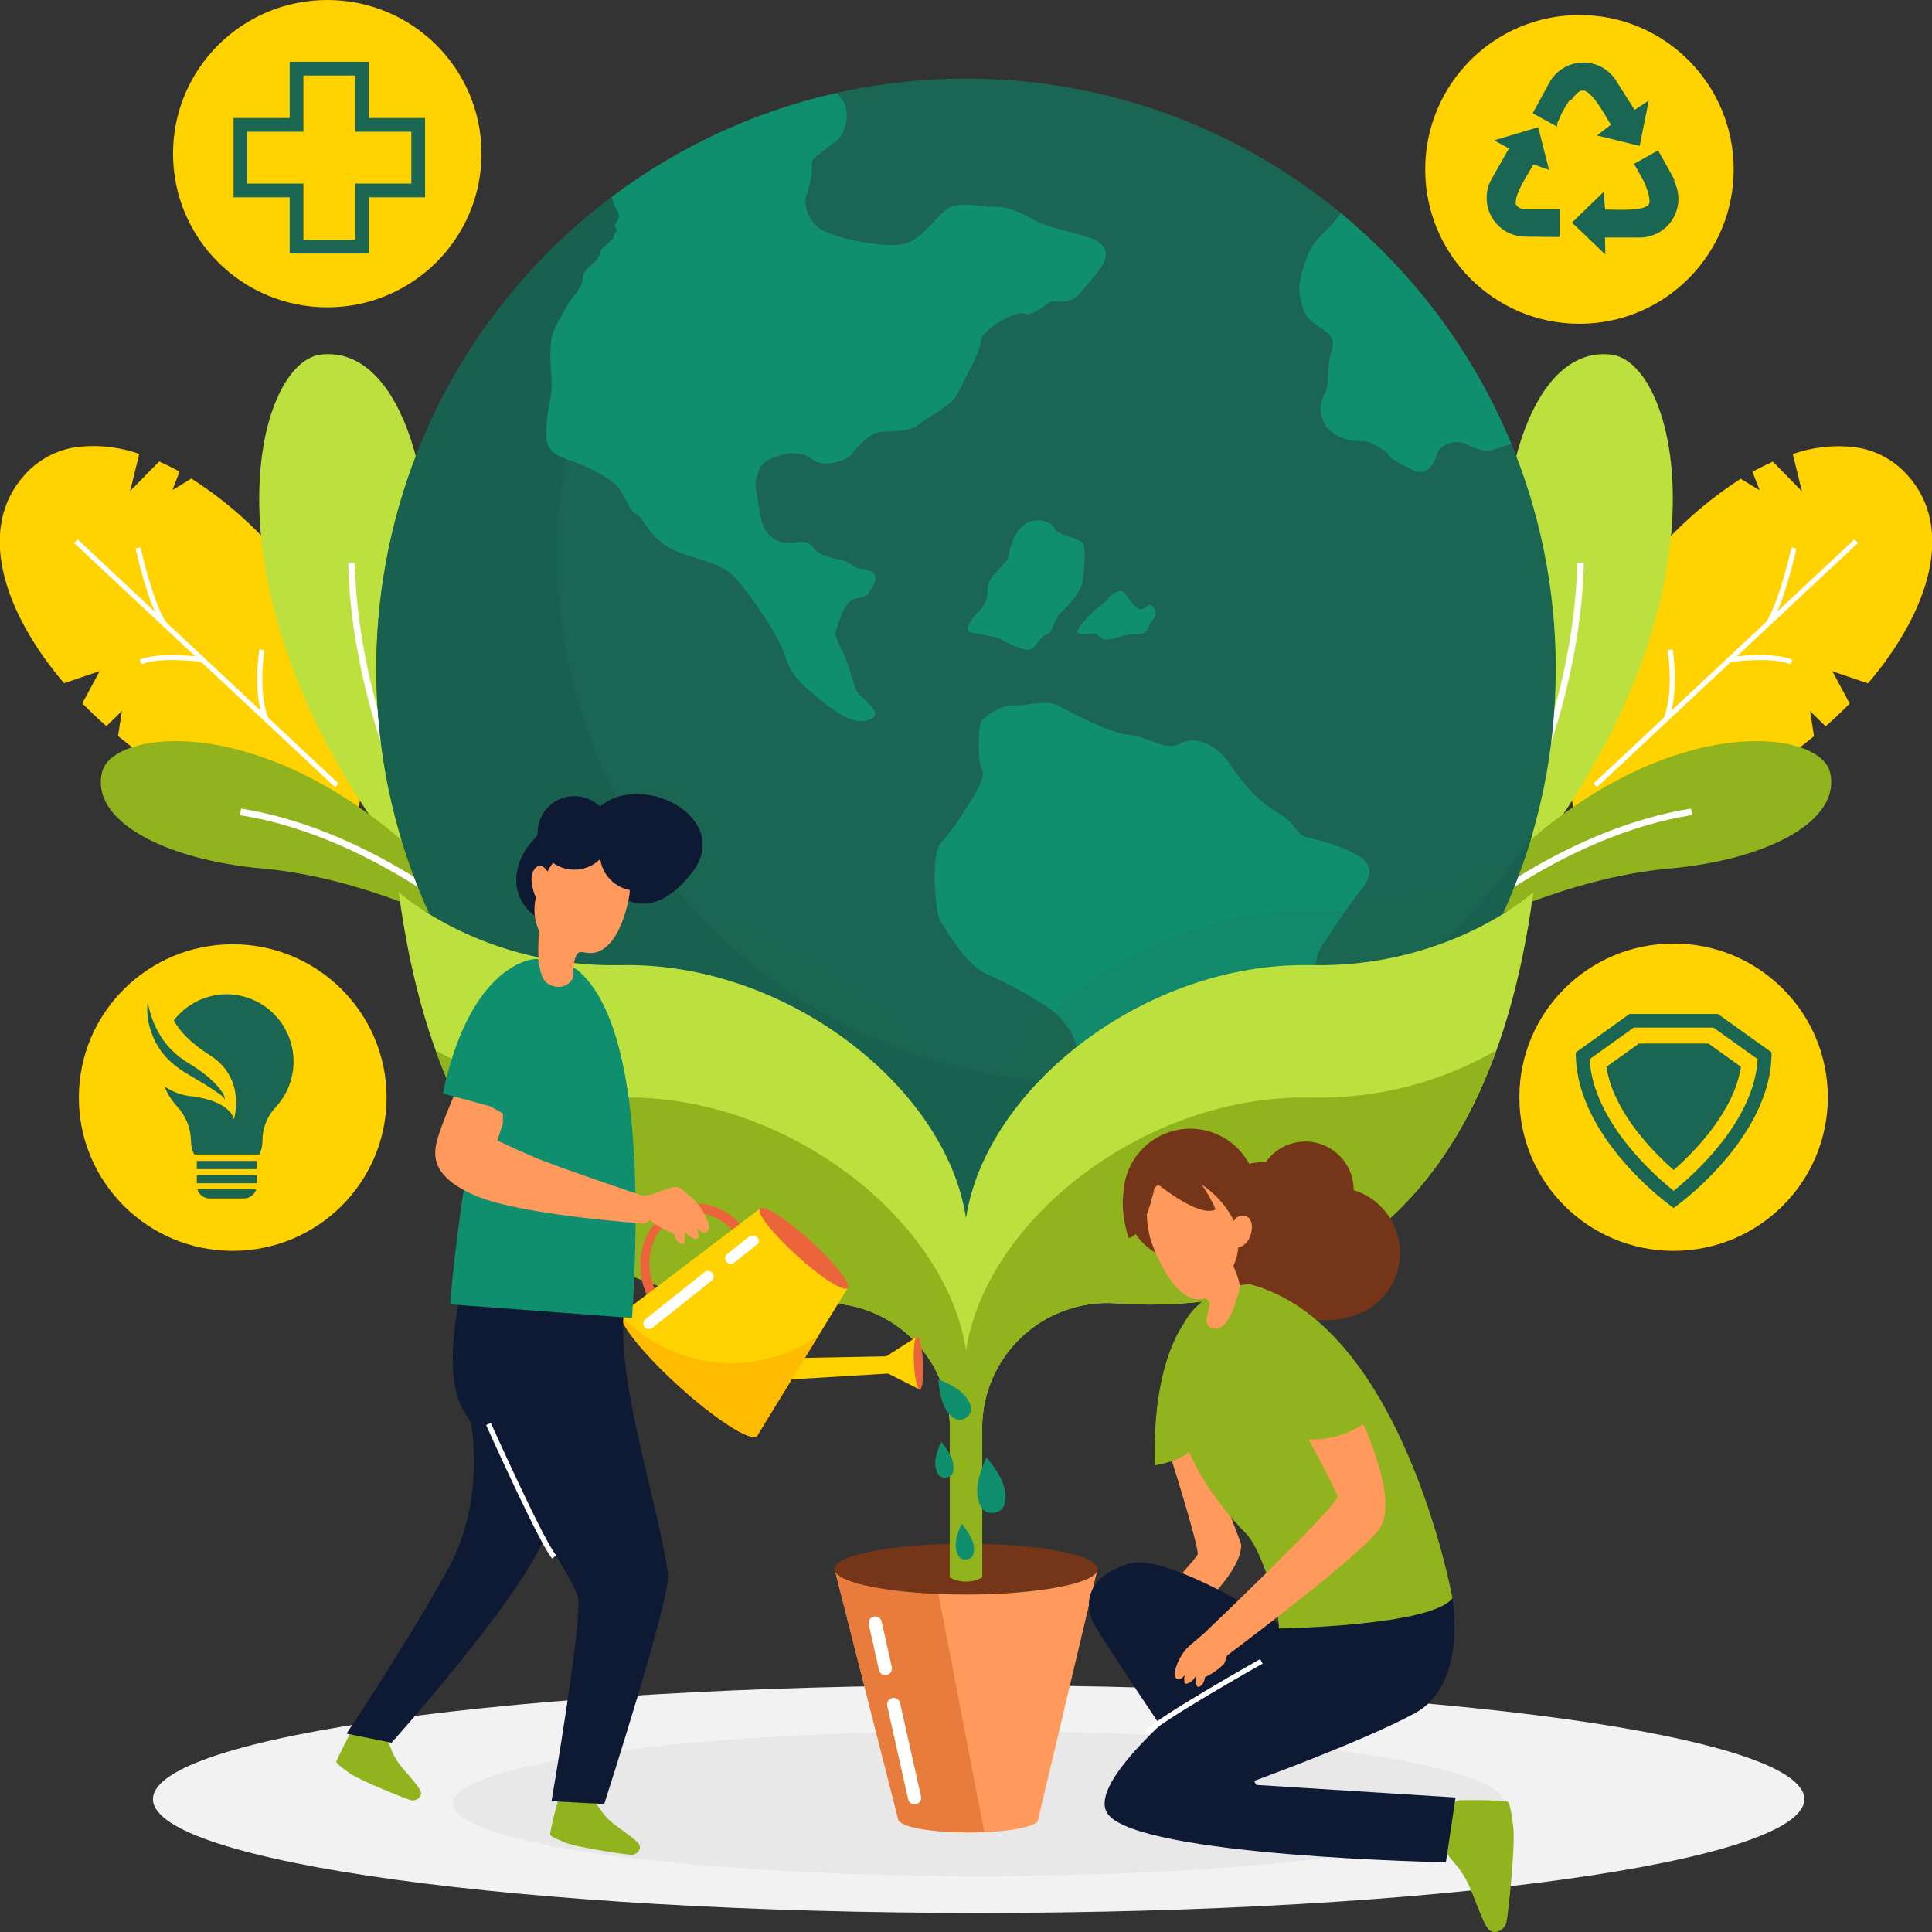 <svg width="360" height="360" viewBox="0 0 360 360" fill="none" xmlns="http://www.w3.org/2000/svg">
<rect x="0" y="0" width="360" height="360" fill="#333333" stroke="none"/>
<g clip-path="url(#clip0_387_324)">
<path d="M182.355 356.449C267.327 356.449 336.209 346.954 336.209 335.242C336.209 323.529 267.327 314.035 182.355 314.035C97.384 314.035 28.501 323.529 28.501 335.242C28.501 346.954 97.384 356.449 182.355 356.449Z" fill="#F2F2F2"/>
<path d="M182.355 349.583C236.459 349.583 280.319 343.535 280.319 336.074C280.319 328.613 236.459 322.565 182.355 322.565C128.252 322.565 84.392 328.613 84.392 336.074C84.392 343.535 128.252 349.583 182.355 349.583Z" fill="#E8E8E8"/>
<path d="M56.561 120.462L60.805 116.392C59.242 113.482 57.481 110.683 55.534 108.014C50.172 100.519 43.425 94.122 35.656 89.169L32.125 91.328L33.458 87.887C32.202 87.181 30.912 86.553 29.655 85.992L24.249 91.506L25.947 84.582C22.139 83.233 18.067 82.808 14.064 83.341C10.402 83.901 7.051 85.725 4.592 88.498C2.437 90.845 0.968 93.741 0.348 96.867C0.042 98.411 -0.089 99.984 -0.042 101.557C0.017 103.228 0.233 104.889 0.603 106.519C2.105 113.265 6.153 120.513 11.934 127.301L18.571 125.05L15.345 131.057C16.763 132.51 18.257 133.937 19.827 135.305L22.721 132.484L21.991 137.149C22.611 137.658 23.247 138.168 23.892 138.669C35.495 147.625 46.13 150.845 53.896 151.805C61.662 152.765 66.534 151.456 66.534 151.456C66.534 151.456 70.965 138.177 62.434 119.765L56.561 120.462Z" fill="#FFD200"/>
<path d="M14.44 100.47L13.791 101.165L62.439 146.688L63.088 145.993L14.44 100.47Z" fill="white"/>
<path d="M30.097 116.4C27.551 112.475 25.352 102.628 25.259 102.211L26.193 101.999C26.193 102.101 28.459 112.101 30.903 115.882L30.097 116.4Z" fill="white"/>
<path d="M26.379 123.775L26.014 122.926C29.825 121.371 37.167 122.382 37.481 122.424L37.413 123.333C37.294 123.325 29.97 122.314 26.379 123.775Z" fill="white"/>
<path d="M49.185 134.243C47.013 129.196 48.277 121.328 48.337 120.997L49.27 121.158C49.27 121.235 47.997 129.077 50.06 133.903L49.185 134.243Z" fill="white"/>
<path d="M89.001 169.8C89.001 169.8 78.671 141.074 79.961 113.214C81.251 85.355 73.061 64.445 59.736 66.085C46.41 67.725 34.774 118.117 85.563 172.833L89.001 169.8Z" fill="#BCE13E"/>
<path d="M84.545 168.755L85.58 168.101C85.393 167.803 66.831 137.862 66.11 104.828H64.887C65.609 138.236 84.349 168.458 84.545 168.755Z" fill="white"/>
<path d="M86.641 173.224C86.641 173.224 68.121 163.555 49.126 161.864C30.131 160.174 16.712 152.688 19.046 143.784C21.38 134.88 56.603 131.626 89.001 171.159L86.641 173.224Z" fill="#91B31E"/>
<path d="M85.716 170.888L86.497 169.945C86.31 169.792 67.519 154.243 44.908 150.666L44.721 151.898C66.984 155.399 85.529 170.735 85.716 170.888Z" fill="white"/>
<path d="M303.447 120.462L299.204 116.392C305.175 105.36 313.823 96.01 324.352 89.203L327.883 91.362L326.55 87.921C327.807 87.215 329.097 86.587 330.353 86.026L335.759 91.54L334.062 84.615C337.869 83.267 341.941 82.842 345.945 83.375C349.606 83.935 352.957 85.759 355.417 88.532C357.572 90.879 359.04 93.775 359.66 96.901C359.967 98.445 360.098 100.018 360.051 101.591C359.991 103.262 359.775 104.923 359.406 106.553C357.903 113.299 353.855 120.547 348.075 127.335L341.438 125.084L344.663 131.091C343.245 132.543 341.752 133.971 340.181 135.339L337.287 132.518L338.017 137.182C337.398 137.692 336.761 138.202 336.116 138.703C324.513 147.659 313.879 150.879 306.112 151.839C298.346 152.799 293.474 151.49 293.474 151.49C293.474 151.49 289.044 138.211 297.574 119.799L303.447 120.462Z" fill="#FFD200"/>
<path d="M345.567 100.474L296.919 145.997L297.568 146.692L346.216 101.169L345.567 100.474Z" fill="white"/>
<path d="M329.912 116.4C332.458 112.475 334.656 102.628 334.749 102.211L333.816 101.999C333.816 102.101 331.55 112.101 329.105 115.882L329.912 116.4Z" fill="white"/>
<path d="M333.629 123.775L333.994 122.926C330.183 121.371 322.841 122.382 322.527 122.424L322.663 123.367C322.714 123.325 330.039 122.314 333.629 123.775Z" fill="white"/>
<path d="M310.823 134.243C312.996 129.196 311.731 121.328 311.672 120.997L310.738 121.158C310.738 121.235 312.011 129.077 309.949 133.903L310.823 134.243Z" fill="white"/>
<path d="M271.008 169.8C271.008 169.8 281.337 141.074 280.047 113.214C278.757 85.355 286.948 64.445 300.273 66.085C313.598 67.725 325.235 118.117 274.445 172.833L271.008 169.8Z" fill="#BCE13E"/>
<path d="M275.464 168.755L274.428 168.101C274.615 167.803 293.177 137.862 293.899 104.828H295.121C294.4 138.236 275.659 168.458 275.464 168.755Z" fill="white"/>
<path d="M273.367 173.224C273.367 173.224 291.887 163.555 310.882 161.864C329.878 160.174 343.296 152.688 340.962 143.784C338.628 134.88 303.405 131.626 271.008 171.159L273.367 173.224Z" fill="#91B31E"/>
<path d="M274.293 170.888L273.512 169.945C273.699 169.792 292.49 154.243 315.101 150.666L315.296 151.873C293.025 155.399 274.479 170.735 274.293 170.888Z" fill="white"/>
<path d="M193.449 338.997L204.525 292.267H155.484L167.451 339.345H167.604C168.351 340.543 173.825 341.469 180.48 341.469C187.134 341.469 192.617 340.543 193.364 339.345C193.419 339.269 193.449 339.177 193.449 339.082C193.449 339.082 193.449 339.005 193.449 338.997Z" fill="#FF9A5C"/>
<path d="M155.484 292.233L167.451 339.311H167.604C168.351 340.509 173.825 341.435 180.48 341.435C181.481 341.435 182.449 341.435 183.391 341.376L173.936 292.233H155.484Z" fill="#E87C3C"/>
<path d="M180.004 297.118C193.547 297.118 204.525 294.996 204.525 292.377C204.525 289.759 193.547 287.636 180.004 287.636C166.462 287.636 155.484 289.759 155.484 292.377C155.484 294.996 166.462 297.118 180.004 297.118Z" fill="#753519"/>
<path d="M180.004 234.644C240.694 234.644 289.893 185.395 289.893 124.642C289.893 63.889 240.694 14.639 180.004 14.639C119.315 14.639 70.116 63.889 70.116 124.642C70.116 185.395 119.315 234.644 180.004 234.644Z" fill="#1A6652"/>
<path d="M202.114 201.661C180.44 201.663 159.373 194.488 142.197 181.255C125.02 168.023 112.697 149.475 107.148 128.501C101.599 107.527 103.135 85.305 111.517 65.296C119.898 45.287 134.655 28.615 153.489 17.876C134.774 22.538 117.614 32.047 103.733 45.45C89.852 58.852 79.738 75.675 74.408 94.228C69.078 112.782 68.719 132.413 73.368 151.15C78.016 169.886 87.509 187.068 100.891 200.969C114.273 214.871 131.075 225.002 149.607 230.346C168.139 235.689 187.75 236.057 206.469 231.411C225.188 226.766 242.356 217.271 256.248 203.881C270.141 190.49 280.269 173.676 285.615 155.127C276.811 169.363 264.519 181.111 249.905 189.256C235.291 197.4 218.84 201.671 202.114 201.661Z" fill="#19614F"/>
<path d="M202.836 44.224C198.456 42.864 195.29 42.439 192.727 40.995C190.164 39.551 187.635 38.446 185.64 38.556C183.645 38.667 179.605 37.571 177.195 38.556C174.784 39.542 172.221 44.504 168.521 45.43C164.82 46.356 155.535 44.377 152.937 42.711C150.34 41.046 149.61 37.732 150.349 36.067C151.038 34.261 151.344 32.331 151.248 30.4C151.096 29.321 155.017 27.188 156.341 25.761C157.665 24.334 158.981 19.686 155.772 17.367C140.642 20.774 126.407 27.363 114.013 36.696C114.171 37.605 114.512 38.472 115.015 39.245C115.923 40.749 114.472 41.658 114.514 42.108C114.557 42.558 115.363 42.516 114.667 43.365C113.971 44.215 114.667 44.071 114.013 44.674C113.478 45.211 112.911 45.716 112.316 46.186C111.866 46.492 112.019 47.393 111.111 48.455C110.203 49.517 108.564 50.417 108.564 52.074C108.564 53.731 106.018 56 105.696 56.909C105.373 57.818 102.835 61.284 102.683 63.553C102.528 65.564 102.528 67.583 102.683 69.594C102.886 71.1 102.846 72.629 102.564 74.122C102.119 76.157 101.855 78.227 101.774 80.308C101.622 83.332 102.835 84.692 105.696 85.593C108.556 86.493 113.988 89.067 115.346 91.03C116.704 92.993 117.459 95.406 118.52 95.712C119.581 96.017 120.481 99.187 123.944 101.6C127.407 104.013 133.9 104.319 136.769 107.42C139.637 110.521 144.917 118.049 146.275 122.203C147.633 126.358 149.89 127.896 152.301 129.918C154.711 131.94 157.733 134.217 159.999 134.362C162.265 134.506 163.182 133.563 163.097 132.756C163.012 131.949 160.152 129.536 159.702 128.933C159.252 128.329 158.344 124.251 156.986 121.379C155.628 118.507 155.484 118.397 155.934 117.021C156.383 115.644 157.292 112.628 158.65 111.872C160.008 111.116 161.06 111.668 161.968 110.334C162.876 109 163.19 108.252 163.106 107.42C163.021 106.587 161.663 106.069 160.305 105.95C158.947 105.831 158.497 104.624 156.689 104.319C154.881 104.013 152.309 103.265 151.707 102.203C151.398 101.746 150.963 101.389 150.456 101.174C149.948 100.96 149.389 100.898 148.846 100.996C147.938 101.149 145.222 101.6 143.414 99.79C141.607 97.98 141.454 94.505 141.148 92.695C140.843 90.886 140.546 90.274 141.004 88.915C141.462 87.555 141.454 86.493 143.55 85.516C145.647 84.539 149.127 83.774 151.24 85.516C153.353 87.258 157.572 85.898 158.48 84.845C159.388 83.791 161.951 80.597 164.065 80.461C166.178 80.325 169.641 80.461 170.999 79.254C172.357 78.048 177.483 75.499 178.392 73.451C179.3 71.403 182.763 65.465 182.763 63.527C182.763 61.59 189.103 57.809 190.911 58.43C192.719 59.05 195.155 56.161 196.003 56.161C196.852 56.161 199.627 56.611 201.096 54.802C202.564 52.992 203.812 51.777 205.017 50.044C206.222 48.31 207.207 45.583 202.836 44.224Z" fill="#108F6E"/>
<path d="M193.432 186.563C190.407 184.687 187.263 183.013 184.019 181.551C179.699 179.732 176.516 173.284 175.378 171.958C174.241 170.633 173.333 159.01 175.378 156.962C177.424 154.914 179.486 151.499 181.184 148.772C182.881 146.044 183.569 144.218 182.881 143.079C182.194 141.94 182.202 135.432 182.881 134.379C183.561 133.325 186.981 131.235 188.568 131.464C190.155 131.694 195.163 130.292 197.209 131.464C199.254 132.637 206.995 136.715 210.398 136.945C213.802 137.174 217.188 140.131 219.955 138.542C222.722 136.953 226.686 138.771 229.011 142.187C231.337 145.602 234.053 149.069 237.923 151.32C241.794 153.572 241.454 155.62 243.669 156.07C245.885 156.52 250.824 157.88 253.507 159.715C256.189 161.55 255.314 163.81 253.099 166.512C250.884 169.214 248.134 173.564 246.309 176.3C244.484 179.036 245.155 183.097 246.309 184.269C247.463 185.442 246.547 190.217 244.951 191.551C243.355 192.885 239.952 195.196 238.585 197.702C237.219 200.209 237.355 202.061 234.214 203.182C231.074 204.304 224.029 207.49 219.709 208.51C215.389 209.529 211.748 209.776 208.794 212.273C205.84 214.771 205.399 221.552 202.641 222.716C199.882 223.88 191.505 229.113 188.322 228.773C185.139 228.434 185.148 227.796 186.964 225.494C188.78 223.191 193.381 219.147 195.969 215.46C198.558 211.772 195.121 208.204 197.421 206.708C199.721 205.213 200.094 200.761 200.816 199.461C201.537 198.161 201.342 190.897 193.432 186.563Z" fill="#108F6E"/>
<path d="M258.769 84.777C259.227 85.703 261.646 86.765 263.471 87.683C265.296 88.6 266.993 87.19 267.715 84.777C268.436 82.364 271.636 81.914 273.308 82.823C274.98 83.732 276.796 84.191 278.01 83.885C279.224 83.579 281.524 82.695 281.583 82.67C274.679 65.977 263.785 51.237 249.857 39.746C248.916 41.071 247.837 42.293 246.64 43.391C245.336 44.559 244.32 46.013 243.669 47.639C243.152 48.701 241.632 53.255 242.244 55.226C242.855 57.198 242.6 58.566 244.841 60.231C247.081 61.896 249.085 62.474 248.091 65.524C247.098 68.574 247.854 71.845 246.793 73.477C246.155 74.601 245.936 75.915 246.174 77.185C246.411 78.456 247.091 79.601 248.091 80.418C250.578 82.542 253.761 82.118 254.525 82.245C255.289 82.372 258.31 83.851 258.769 84.777Z" fill="#108F6E"/>
<path d="M184.019 110.334C183.974 111.635 183.433 112.869 182.508 113.783C180.989 115.151 179.469 117.581 180.989 117.879C182.508 118.176 185.691 118.635 186.446 119.094C187.202 119.553 191.148 121.643 192.209 120.92C193.27 120.198 194.026 118.372 195.087 118.185C196.148 117.998 196.453 115.347 197.361 114.489C198.269 113.631 201.461 110.597 201.758 108.167C202.055 105.737 202.369 102.101 201.758 101.183C201.147 100.266 196.911 99.671 196.453 98.456C195.995 97.241 193.296 96.332 191.233 97.547C189.171 98.762 188.263 101.489 187.966 103.494C187.668 105.499 183.866 106.867 184.019 110.334Z" fill="#108F6E"/>
<path d="M204.083 113.614C202.964 114.646 201.947 115.784 201.045 117.012C199.789 118.796 203.192 117.904 204.083 118.083C204.975 118.261 205.161 119.553 206.952 119.085C207.562 118.984 208.161 118.827 208.743 118.618C210.347 118.083 210.89 118.261 212.495 118.083C214.099 117.904 213.793 116.732 214.667 115.704C215.542 114.676 215.584 113.783 214.667 112.883C213.751 111.982 213.216 114.676 211.425 112.883C209.634 111.09 209.728 109.552 208.03 110.334C206.333 111.116 206.816 111.37 206.061 112.033C205.306 112.696 204.083 113.614 204.083 113.614Z" fill="#108F6E"/>
<g style="mix-blend-mode:multiply" opacity="0.13">
<path d="M244.281 169.741C213.437 169.112 183.705 192.536 180.004 216.87C176.304 192.536 146.572 169.112 115.728 169.741C92.574 170.216 77.678 158.959 74.809 156.597C81.657 179.187 95.58 198.974 114.522 213.036C133.464 227.098 156.422 234.689 180.004 234.689C203.587 234.689 226.544 227.098 245.487 213.036C264.429 198.974 278.352 179.187 285.199 156.597C282.33 158.916 267.426 170.174 244.281 169.741Z" fill="#19614F"/>
</g>
<path d="M244.281 179.843C213.437 179.214 183.705 202.639 180.004 226.972C176.304 202.639 146.572 179.214 115.728 179.843C89.858 180.378 74.3 166.249 74.3 166.249C83.407 235.12 123.901 244.84 152.046 242.844C155.238 242.62 158.442 243.056 161.459 244.125C164.476 245.194 167.24 246.873 169.581 249.057C171.921 251.242 173.788 253.885 175.064 256.822C176.34 259.76 176.999 262.929 177 266.132V293.941H183.009V266.141C183.009 262.937 183.668 259.768 184.944 256.831C186.221 253.893 188.087 251.25 190.428 249.066C192.768 246.881 195.533 245.202 198.549 244.133C201.566 243.064 204.77 242.628 207.962 242.852C236.107 244.849 276.601 235.129 285.708 166.257C285.708 166.257 270.151 180.378 244.281 179.843Z" fill="#BCE13E"/>
<path d="M207.86 242.852C231.371 244.551 263.556 238.068 278.842 195.697C268.347 201.753 256.39 204.801 244.281 204.508C213.437 203.879 183.705 227.295 180.004 251.629C176.304 227.295 146.572 203.879 115.728 204.508C103.618 204.801 91.661 201.753 81.167 195.697C96.444 238.068 128.638 244.543 152.148 242.852C155.34 242.643 158.54 243.094 161.55 244.176C164.561 245.257 167.316 246.947 169.647 249.14C171.978 251.332 173.833 253.981 175.098 256.922C176.363 259.863 177.01 263.032 177 266.234V293.949C177.882 294.426 178.865 294.686 179.867 294.706C180.869 294.727 181.862 294.508 182.763 294.068L183.009 293.949V266.234C182.999 263.032 183.646 259.863 184.911 256.922C186.176 253.981 188.031 251.332 190.362 249.14C192.692 246.947 195.448 245.257 198.458 244.176C201.469 243.094 204.669 242.643 207.86 242.852Z" fill="#91B31E"/>
<path d="M294.306 60.333C310.178 60.333 323.045 47.453 323.045 31.564C323.045 15.675 310.178 2.795 294.306 2.795C278.434 2.795 265.567 15.675 265.567 31.564C265.567 47.453 278.434 60.333 294.306 60.333Z" fill="#FFD200"/>
<path d="M290.657 38.964H286.65H286.421H286.099H285.954H285.742H285.589H285.386H285.233H285.038H284.893H284.707H284.562H284.384H284.248H284.079H283.943L283.79 38.913H283.671L283.519 38.854H283.408L283.281 38.794L283.179 38.743L283.06 38.675L282.975 38.624L282.865 38.548L282.797 38.497L282.695 38.404L282.653 38.353C282.608 38.304 282.571 38.25 282.542 38.191C282.49 38.099 282.456 37.998 282.441 37.894C282.432 37.826 282.432 37.758 282.441 37.69C282.356 35.863 285.106 31.844 285.742 30.629L288.645 31.666L286.625 23.705L278.392 26.152L281.167 27.656L278.027 33.195C277.379 34.285 277.03 35.526 277.015 36.794C276.999 38.062 277.318 39.312 277.938 40.417C278.559 41.522 279.459 42.444 280.549 43.09C281.639 43.736 282.88 44.083 284.147 44.096H284.342L290.631 44.173L290.691 38.947L290.657 38.964Z" fill="#1A6652"/>
<path d="M290.147 23.501C290.144 23.484 290.144 23.467 290.147 23.45V23.382V23.323V23.246C290.152 23.218 290.152 23.189 290.147 23.161V23.085L290.198 22.983V22.898L290.258 22.77L290.3 22.677C290.3 22.634 290.3 22.592 290.36 22.541L290.411 22.447L290.487 22.286C290.498 22.253 290.512 22.222 290.529 22.192C290.554 22.131 290.582 22.072 290.614 22.014V21.921L290.716 21.717L290.758 21.64C290.801 21.564 290.835 21.479 290.877 21.402V21.343C291.03 21.037 291.2 20.723 291.387 20.4L291.548 20.119L291.599 20.043C291.639 19.961 291.684 19.881 291.735 19.805L291.794 19.703L291.921 19.499L291.998 19.389L292.125 19.193L292.201 19.083L292.32 18.904C292.344 18.861 292.372 18.822 292.405 18.785C292.553 18.671 292.716 18.576 292.889 18.505L292.974 18.395L293.093 18.233C293.123 18.198 293.151 18.161 293.177 18.123C293.222 18.078 293.261 18.03 293.296 17.978L293.39 17.876L293.508 17.749L293.593 17.647L293.712 17.528L293.806 17.443C293.84 17.404 293.877 17.367 293.916 17.333L294.009 17.256L294.128 17.171L294.213 17.103L294.332 17.027L294.417 16.976L294.535 16.916H294.612L294.748 16.874H294.807C294.872 16.866 294.937 16.866 295.002 16.874C295.109 16.875 295.215 16.892 295.316 16.925C295.379 16.946 295.439 16.975 295.495 17.01C297.192 17.791 299.407 22.108 300.18 23.238L297.566 25.243L305.527 27.188L307.224 18.735L304.585 20.476L301.19 15.107C300.529 14.026 299.596 13.138 298.485 12.532C297.374 11.926 296.123 11.622 294.857 11.652C293.592 11.683 292.357 12.045 291.275 12.703C290.194 13.362 289.305 14.293 288.696 15.404L288.603 15.574L285.59 21.105L290.164 23.603L290.147 23.501Z" fill="#1A6652"/>
<path d="M290.163 23.509C290.163 23.509 290.149 23.523 290.163 23.509V23.509Z" fill="#1A6652"/>
<path d="M312.122 33.697L308.964 28.021L304.415 30.57L304.5 30.672L304.653 30.876C304.712 30.961 304.78 31.054 304.848 31.165V31.207C304.916 31.326 305.001 31.445 305.085 31.573V31.632L305.357 32.065V32.116C305.45 32.278 305.552 32.439 305.646 32.609C305.756 32.788 305.858 32.974 305.96 33.161L306.274 33.739V33.79L306.554 34.359V34.436C306.647 34.623 306.732 34.81 306.808 34.988V35.082C306.885 35.26 306.953 35.438 307.021 35.617C307.024 35.648 307.024 35.679 307.021 35.71C307.089 35.88 307.139 36.059 307.19 36.229V36.305C307.241 36.475 307.275 36.636 307.309 36.798C307.309 36.798 307.309 36.798 307.309 36.866C307.338 37.014 307.355 37.165 307.36 37.316C307.378 37.452 307.378 37.589 307.36 37.724C307.336 37.843 307.293 37.958 307.233 38.064C307.177 38.153 307.109 38.233 307.029 38.302C306.973 38.343 306.913 38.38 306.851 38.412C305.306 39.398 300.46 39.007 299.093 39.058L298.796 35.77L292.906 41.479L299.136 47.427L299.059 44.258H305.425C306.691 44.279 307.941 43.966 309.048 43.35C310.155 42.733 311.079 41.836 311.728 40.747C312.378 39.658 312.728 38.417 312.745 37.15C312.762 35.882 312.445 34.632 311.825 33.527L312.122 33.697Z" fill="#1A6652"/>
<path d="M304.397 30.569C304.397 30.569 304.39 30.555 304.397 30.569V30.569Z" fill="#1A6652"/>
<path d="M60.983 57.266C76.855 57.266 89.722 44.446 89.722 28.633C89.722 12.819 76.855 0 60.983 0C45.111 0 32.244 12.819 32.244 28.633C32.244 44.446 45.111 57.266 60.983 57.266Z" fill="#FFD200"/>
<path d="M68.741 47.24H53.981V36.764H43.516V21.989H53.981V11.513H68.741V21.989H79.206V36.764H68.741V47.24ZM56.536 44.691H66.186V34.206H76.651V24.546H66.186V14.07H56.536V24.546H46.071V34.206H56.536V44.691Z" fill="#1A6652"/>
<path d="M43.363 233.081C59.197 233.081 72.034 220.292 72.034 204.516C72.034 188.74 59.197 175.951 43.363 175.951C27.528 175.951 14.692 188.74 14.692 204.516C14.692 220.292 27.528 233.081 43.363 233.081Z" fill="#FFD200"/>
<path d="M47.844 218.96H36.675V220.481H47.844V218.96Z" fill="#1A6652"/>
<path d="M47.844 216.326H36.675V217.847H47.844V216.326Z" fill="#1A6652"/>
<path d="M36.768 221.569C36.908 222.07 37.208 222.512 37.621 222.828C38.035 223.143 38.54 223.316 39.06 223.319H45.459C45.98 223.317 46.486 223.145 46.899 222.829C47.313 222.513 47.612 222.071 47.751 221.569H36.768Z" fill="#1A6652"/>
<path d="M41.657 185.272C39.852 185.366 38.09 185.85 36.489 186.688C34.888 187.527 33.486 188.702 32.38 190.132C33.373 191.976 35.342 194.253 39.17 196.666C45.96 200.982 43.584 208.561 43.584 208.561C43.584 208.561 43.1 205.247 35.945 204.312C34.045 204.151 32.219 203.504 30.64 202.435C31.187 203.797 31.975 205.049 32.966 206.131C34.615 207.883 35.55 210.189 35.588 212.596V212.656C35.588 213.516 35.795 214.364 36.191 215.128H48.303C48.699 214.364 48.905 213.516 48.905 212.656C48.873 210.332 49.733 208.085 51.307 206.377C53.012 204.562 54.137 202.28 54.54 199.822C54.943 197.364 54.605 194.842 53.569 192.577C52.534 190.312 50.847 188.408 48.726 187.107C46.604 185.805 44.143 185.167 41.657 185.272Z" fill="#1A6652"/>
<path d="M27.525 186.648C27.851 188.617 28.508 190.516 29.469 192.265C30.379 193.956 31.613 195.452 33.102 196.666C33.852 197.273 34.646 197.824 35.478 198.314C36.36 198.851 37.21 199.438 38.024 200.073C38.854 200.703 39.629 201.402 40.341 202.163C40.702 202.55 41.031 202.964 41.326 203.403C41.658 203.827 41.864 204.337 41.92 204.873C41.645 204.456 41.287 204.1 40.868 203.828C40.477 203.531 40.019 203.259 39.645 202.978L38.381 202.188L37.099 201.415L34.553 199.894C33.654 199.343 32.802 198.718 32.007 198.025C30.384 196.608 29.133 194.814 28.365 192.8C27.569 190.854 27.279 188.737 27.525 186.648Z" fill="#1A6652"/>
<path d="M311.85 233.081C327.722 233.081 340.589 220.262 340.589 204.448C340.589 188.635 327.722 175.816 311.85 175.816C295.978 175.816 283.111 188.635 283.111 204.448C283.111 220.262 295.978 233.081 311.85 233.081Z" fill="#FFD200"/>
<path d="M311.859 225.078L311.103 224.534C307.979 222.148 305.109 219.446 302.539 216.471C296.844 209.895 293.763 203.08 293.627 196.776V196.096L303.634 188.942H320.108L330.098 196.079V196.759C329.954 203.063 326.873 209.878 321.186 216.454C318.613 219.434 315.741 222.142 312.614 224.534L311.859 225.078ZM296.199 197.362C296.886 209.215 308.735 219.402 311.859 221.891C314.974 219.402 326.831 209.215 327.518 197.362L319.277 191.474H304.432L296.199 197.362Z" fill="#1A6652"/>
<path d="M311.859 218.017C307.92 214.559 300.612 207.133 299.331 198.781L305.391 194.448H318.351L324.403 198.781C323.105 207.125 315.805 214.559 311.859 218.017Z" fill="#1A6652"/>
<path d="M270.499 346.567C271.869 348.01 272.982 349.677 273.792 351.495C275.073 354.443 276.397 358.547 277.424 359.558C278.451 360.569 280.395 359.754 280.726 358.08C281.057 356.406 282.424 343.721 281.965 340.297C281.507 336.873 281.261 335.828 280.803 335.641C277.834 335.422 274.857 335.363 271.882 335.462C270.142 335.556 266.509 341.869 270.499 346.567Z" fill="#91B31E"/>
<path d="M217.63 269.836C217.63 269.836 223.681 288.902 223.147 289.709C221.839 291.706 211.315 302.964 211.315 302.964L216.492 306.107C216.492 306.107 231.931 293.898 231.244 287.628L223.859 268.086L217.63 269.836Z" fill="#FF9A5C"/>
<path d="M245.138 306.966C245.138 306.966 218.555 288.894 210.432 291.349C202.31 293.805 202.191 298.869 203.557 302.046C204.924 305.224 230.336 342.362 230.336 342.362L238.747 341.087L228.383 322.217C228.309 321.789 228.354 321.349 228.512 320.945C228.671 320.541 228.937 320.188 229.282 319.925C229.627 319.662 230.037 319.499 230.469 319.454C230.9 319.408 231.335 319.482 231.727 319.668L234.325 320.891L248.635 316.337L245.138 306.966Z" fill="#0E1A34"/>
<path d="M260.118 229.215C259.467 227.449 258.416 225.857 257.048 224.565C255.68 223.272 254.032 222.314 252.233 221.764C252.244 220.692 252.06 219.627 251.69 218.62C251.122 217.073 250.141 215.711 248.854 214.683C247.566 213.655 246.022 212.999 244.389 212.787C242.756 212.575 241.096 212.815 239.59 213.481C238.083 214.147 236.788 215.213 235.844 216.564C234.807 216.524 233.769 216.616 232.754 216.836C231.651 214.801 230.003 213.114 227.996 211.963C225.989 210.811 223.702 210.242 221.39 210.317C219.078 210.393 216.833 211.111 214.905 212.391C212.978 213.671 211.444 215.462 210.475 217.565C209.507 219.668 209.141 221.999 209.42 224.297C209.699 226.596 210.611 228.771 212.055 230.581C213.498 232.39 215.416 233.762 217.594 234.542C219.771 235.323 222.123 235.482 224.386 235.001C227.187 240.167 232.822 244.067 238.526 242.308C241.709 246.412 247.752 246.828 252.878 244.934C255.92 243.809 258.391 241.522 259.749 238.575C261.106 235.627 261.239 232.261 260.118 229.215Z" fill="#753519"/>
<path d="M270.643 297.773C270.643 297.773 273.478 313.831 263.726 319.183C253.973 324.536 232.016 332.463 232.016 332.463L271.22 334.936L269.421 347.009C269.421 347.009 212.444 345.947 206.468 338.071C200.493 330.195 238.297 303.44 238.297 303.44L270.643 297.773Z" fill="#0E1A34"/>
<path d="M232.78 239.283C232.78 239.283 222.756 239.742 219.896 248.332C216.102 259.734 220.049 273.328 232.245 285.827C234.995 288.639 238.365 299.506 238.297 303.44C238.297 303.44 266.832 303.015 270.643 297.773C270.643 297.773 261.341 246.573 232.78 239.283Z" fill="#91B31E"/>
<path d="M221.992 244.883C221.992 244.883 214.549 251.518 215.202 273.031C215.202 273.031 221.856 272.096 222.493 268.944L221.992 244.883Z" fill="#91B31E"/>
<path d="M254.058 265.452L243.152 266.914C243.152 266.914 248.821 277.364 249.237 278.809C249.653 280.253 224.284 304.417 224.284 304.417C224.284 304.417 221.848 306.464 221.449 306.847C221.002 307.259 220.613 307.731 220.295 308.249C219.627 309.247 219.155 310.362 218.903 311.537C218.699 312.531 219.251 312.93 219.692 312.93C220.133 312.93 220.736 312.131 220.736 312.131C220.63 312.607 220.63 313.1 220.736 313.576C220.94 314.12 222.434 313.227 222.782 312.335C222.782 312.335 222.782 314.272 223.206 314.323C223.63 314.374 224.369 313.822 224.521 312.531C225.865 311.906 227.085 311.042 228.12 309.982L228.663 308.469C233.001 305.215 253.625 289.624 256.995 284.934C260.772 279.675 254.058 265.452 254.058 265.452Z" fill="#FF9A5C"/>
<path d="M214.718 231.909C214.718 231.909 213.021 227.592 214.022 223.472C215.024 219.351 220.812 217.992 225.056 221.56C227.106 223.149 228.769 225.182 229.92 227.507C230.105 227.13 230.419 226.832 230.805 226.667C231.192 226.502 231.624 226.48 232.024 226.607C234.138 226.955 233.493 231.96 230.726 232.427C230.647 233.631 230.335 234.808 229.809 235.893C231.252 239.02 230.997 240.142 230.997 240.142C229.996 243.956 228.579 247.933 226.219 247.567C223.859 247.202 225.251 244.517 225.37 243.319C225.412 243.172 225.423 243.017 225.402 242.866C225.381 242.714 225.329 242.568 225.25 242.437C225.17 242.306 225.064 242.193 224.939 242.105C224.814 242.017 224.671 241.956 224.521 241.926C218.86 243.71 214.718 231.909 214.718 231.909Z" fill="#FF9A5C"/>
<path d="M214.54 219.708C214.54 219.708 223.265 227.168 226.508 225.341C226.508 225.341 220.948 211.738 214.54 219.708Z" fill="#753519"/>
<path d="M235.046 309.565C235.046 309.565 215.915 320.339 213.734 322.854" stroke="white" stroke-width="0.96" stroke-miterlimit="10"/>
<path d="M232.78 239.283C232.78 239.283 249.984 243.132 256.587 263.286C254.477 265.366 251.865 266.866 249.006 267.638C246.146 268.411 243.135 268.431 240.266 267.695C240.266 267.695 235.615 250.006 232.78 239.283Z" fill="#91B31E"/>
<path d="M215.652 218.595C215.652 218.595 213.955 229.954 210.296 230.702C210.305 230.702 205.603 216.777 215.652 218.595Z" fill="#753519"/>
<path d="M112.443 168.543C104.465 177.277 91.861 169.078 97.683 158.772C97.82 158.498 97.976 158.234 98.15 157.982C105.348 148.789 103.396 158.942 111.077 150.955C118.758 142.969 137.015 152.298 128.901 162.663C120.787 173.029 114.65 166.155 114.65 166.155L112.443 168.543Z" fill="#0E1A34"/>
<path d="M131.778 257.975L131.549 253.37L167.629 252.682L167.782 255.8L131.778 257.975Z" fill="#FFD200"/>
<path d="M164.727 255.554L164.608 253.065L170.948 249.029L171.44 258.953L164.727 255.554Z" fill="#FFD200"/>
<path d="M171.381 258.953C170.914 258.953 170.43 256.778 170.294 254.033C170.159 251.289 170.43 249.054 170.889 249.029C171.347 249.003 171.848 251.212 171.983 253.948C172.119 256.684 171.848 258.953 171.381 258.953Z" fill="#EC643B"/>
<path d="M121.44 242.996C117.858 237.372 118.936 229.844 123.842 226.208C128.748 222.571 135.648 224.185 139.23 229.802L137.745 230.906C134.638 226.029 128.79 224.525 124.699 227.558C120.608 230.592 119.819 237.015 122.925 241.892L121.44 242.996Z" fill="#EC643B"/>
<path d="M141.012 267.644C141.039 267.629 141.062 267.609 141.08 267.585C141.144 267.509 141.188 267.419 141.208 267.322L157.996 239.938L141.683 225.146L116.11 244.568C116.016 244.596 115.931 244.649 115.864 244.721L115.813 244.798L115.762 244.84C115.074 246.284 119.768 252.181 126.507 258.298C133.246 264.416 139.578 268.494 140.936 267.644H141.012Z" fill="#FFD200"/>
<path d="M157.937 240.006C157.241 240.779 153.022 238.085 148.515 233.999C144.008 229.912 140.877 225.97 141.606 225.205C142.336 224.44 146.521 227.125 151.028 231.212C155.535 235.299 158.641 239.241 157.937 240.006Z" fill="#EC643B"/>
<path d="M141.08 267.585C141.144 267.509 141.188 267.419 141.208 267.322L152.505 248.901C147.246 252.575 140.899 254.355 134.5 253.95C128.101 253.546 122.028 250.981 117.273 246.675C116.729 246.174 116.212 245.664 115.719 245.137C115.626 246.956 120.158 252.529 126.524 258.307C133.272 264.416 139.595 268.502 140.953 267.653V267.602C140.996 267.608 141.04 267.603 141.08 267.585Z" fill="#FFBB00"/>
<path d="M136.786 235.316L141.029 231.917C141.139 231.842 141.23 231.742 141.295 231.626C141.359 231.509 141.395 231.379 141.4 231.246C141.405 231.113 141.379 230.98 141.323 230.859C141.268 230.738 141.184 230.632 141.08 230.549C140.858 230.361 140.578 230.253 140.287 230.244C139.996 230.234 139.71 230.324 139.476 230.498L135.512 233.65C135.395 233.744 135.299 233.862 135.231 233.996C135.164 234.131 135.126 234.278 135.121 234.429C135.117 234.579 135.144 234.729 135.203 234.867C135.262 235.006 135.35 235.13 135.462 235.231C135.637 235.399 135.866 235.5 136.108 235.516C136.35 235.532 136.59 235.461 136.786 235.316Z" fill="white"/>
<path d="M131.286 237.032L120.311 245.766C120.11 245.92 119.968 246.138 119.911 246.385C119.854 246.632 119.884 246.891 119.997 247.117C120.07 247.25 120.172 247.365 120.294 247.455C120.416 247.545 120.557 247.607 120.705 247.637C120.854 247.666 121.007 247.664 121.155 247.628C121.302 247.593 121.44 247.526 121.559 247.432L132.593 238.663C132.711 238.569 132.807 238.45 132.874 238.315C132.942 238.18 132.979 238.032 132.984 237.881C132.989 237.73 132.961 237.579 132.902 237.44C132.843 237.301 132.755 237.176 132.644 237.074C132.46 236.906 132.222 236.81 131.972 236.802C131.723 236.794 131.48 236.876 131.286 237.032Z" fill="white"/>
<path d="M111.586 336.762C112.315 337.934 113.24 338.971 114.319 339.83C116.067 341.198 118.563 342.795 119.081 343.661C119.598 344.528 118.699 345.692 117.519 345.616C116.339 345.539 107.622 344.248 105.407 343.364C103.192 342.48 102.538 342.115 102.487 341.775C102.858 339.746 103.337 337.738 103.922 335.76C104.287 334.613 109.142 333.27 111.586 336.762Z" fill="#91B31E"/>
<path d="M72.696 325.42C73.138 326.727 73.801 327.948 74.657 329.031C76.04 330.73 78.12 332.905 78.408 333.857C78.697 334.808 77.559 335.743 76.439 335.403C75.319 335.063 67.103 331.792 65.168 330.424C63.232 329.056 62.621 328.546 62.689 328.207C63.519 326.319 64.445 324.476 65.465 322.684C66.084 321.656 71.117 321.46 72.696 325.42Z" fill="#91B31E"/>
<path d="M85.427 243.03C85.427 243.03 82.448 256.574 86.48 263.048C90.511 269.522 106.782 293.686 107.699 297.628C108.615 301.57 102.767 335.632 102.767 335.632L112.588 336.151C112.588 336.151 125.056 297.492 124.47 293.286C122.365 278.579 114.209 255.902 116.492 242.308L85.427 243.03Z" fill="#0E1A34"/>
<path d="M100.73 179.087C100.73 179.087 106.256 179.63 107.588 180.743C117.935 189.35 119.658 216.428 117.773 245.588L83.874 243.039C83.874 243.039 87.846 190.54 100.73 179.087Z" fill="#108F6E"/>
<path d="M87.736 265.002C87.736 265.002 90.664 279.284 83.492 292.369C76.32 305.453 64.573 323.032 64.573 323.032L72.959 324.732C72.959 324.732 96.639 298.35 101.537 286.387L87.736 265.002Z" fill="#0E1A34"/>
<path d="M117.324 166.402C117.324 166.877 116.348 172.757 113.648 175.748C110.949 178.738 108.666 177.082 107.894 177.447C107.122 177.812 106.748 179.996 106.816 181.593C106.884 183.19 104.448 184.856 102.004 183.233C99.559 181.61 100.467 173.522 100.467 173.522C99.565 171.557 99.347 169.346 99.848 167.243C99.848 167.243 98.507 164.303 99.27 162.536C100.034 160.768 101.325 161.176 102.012 162.408C102.012 162.408 104.745 156.767 109.193 157.506C113.64 158.245 117.68 160.395 117.324 166.402Z" fill="#FF9A5C"/>
<path d="M120.057 227.992C120.057 227.992 97.276 226.471 88.704 222.834C80.131 219.198 80.7 215.094 81.549 212.112C82.397 209.13 85.224 202.639 85.224 202.639L93.711 207.482V209.274L92.684 212.511C92.684 212.511 95.443 213.879 99.568 215.638C103.693 217.397 120.362 223.021 120.362 223.021C120.362 223.021 124.555 225.817 120.057 227.992Z" fill="#FF9A5C"/>
<path d="M121.041 227.304C122.384 228.418 123.917 229.281 125.565 229.852C125.904 231.348 126.838 231.892 127.322 231.79C127.806 231.688 127.577 229.402 127.577 229.402C128.12 230.405 129.953 231.271 130.123 230.609C130.194 230.036 130.133 229.455 129.945 228.909C129.945 228.909 130.742 229.759 131.26 229.717C131.778 229.674 132.38 229.13 132.024 228.017C131.579 226.68 130.891 225.435 129.995 224.347C129.198 223.497 128.697 222.597 127.144 222.41C125.59 222.223 125.098 222.503 123.333 222.512C121.873 222.568 120.418 222.722 118.979 222.97L121.041 227.304Z" fill="#FF9A5C"/>
<path d="M121.262 223.625L121.16 222.682C121.16 222.682 125.276 220.982 126.151 221.152C127.025 221.322 127.942 222.469 128.459 222.851C128.977 223.234 121.262 223.625 121.262 223.625Z" fill="#FF9A5C"/>
<path d="M100.043 178.687C98.057 178.611 87.312 180.964 82.516 203.752L95.731 207.329C95.731 207.329 97.607 192.774 100.382 178.993C100.416 178.832 100.221 178.696 100.043 178.687Z" fill="#108F6E"/>
<path d="M113.428 157.608C112.952 158.878 112.111 159.977 111.01 160.769C109.91 161.56 108.6 162.006 107.246 162.052C105.892 162.098 104.555 161.741 103.404 161.026C102.252 160.311 101.339 159.27 100.779 158.035C100.218 156.801 100.036 155.427 100.256 154.089C100.475 152.751 101.086 151.508 102.011 150.517C102.936 149.526 104.134 148.833 105.453 148.523C106.772 148.214 108.153 148.303 109.422 148.78C110.264 149.095 111.037 149.574 111.694 150.189C112.352 150.804 112.882 151.542 113.254 152.362C113.626 153.182 113.833 154.067 113.863 154.968C113.893 155.868 113.745 156.765 113.428 157.608Z" fill="#0E1A34"/>
<path d="M125.039 161.533C124.561 162.802 123.718 163.9 122.617 164.69C121.515 165.479 120.205 165.924 118.851 165.967C117.498 166.011 116.161 165.652 115.011 164.936C113.861 164.22 112.949 163.178 112.39 161.943C111.831 160.708 111.651 159.335 111.872 157.997C112.092 156.659 112.704 155.417 113.63 154.427C114.556 153.438 115.755 152.745 117.074 152.437C118.393 152.129 119.773 152.22 121.041 152.697C121.883 153.014 122.655 153.494 123.312 154.11C123.969 154.726 124.498 155.465 124.869 156.286C125.24 157.106 125.446 157.992 125.475 158.893C125.505 159.793 125.356 160.69 125.039 161.533Z" fill="#0E1A34"/>
<path d="M91.021 265.342C91.021 265.342 101.019 287.636 103.26 290.1" stroke="white" stroke-width="0.96" stroke-miterlimit="10"/>
<path d="M180.004 260.337C181.439 262.292 181.04 263.422 180.064 264.144C179.088 264.866 177.891 264.9 176.448 262.937C175.005 260.975 174.861 257.041 174.861 257.041C174.861 257.041 178.587 258.375 180.004 260.337Z" fill="#108F6E"/>
<path d="M177.628 272.785C177.874 274.628 177.203 275.24 176.287 275.334C175.37 275.427 174.589 275.045 174.301 273.21C174.012 271.374 175.387 268.672 175.387 268.672C175.387 268.672 177.382 270.949 177.628 272.785Z" fill="#108F6E"/>
<path d="M181.439 288.036C181.685 289.871 181.014 290.483 180.089 290.585C179.164 290.687 178.392 290.296 178.111 288.46C177.831 286.625 179.198 283.923 179.198 283.923C179.198 283.923 181.192 286.192 181.439 288.036Z" fill="#108F6E"/>
<path d="M187.287 277.891C187.668 280.737 186.616 281.689 185.199 281.884C183.781 282.08 182.508 281.434 182.126 278.588C181.744 275.741 183.824 271.561 183.824 271.561C183.824 271.561 186.905 275.036 187.287 277.891Z" fill="#108F6E"/>
<path d="M165.134 312.114C165.302 312.093 165.464 312.038 165.609 311.951C165.755 311.864 165.881 311.748 165.979 311.609C166.077 311.471 166.145 311.314 166.18 311.148C166.214 310.982 166.213 310.81 166.178 310.645L164.277 302.148C164.242 301.991 164.176 301.842 164.083 301.71C163.991 301.578 163.873 301.466 163.737 301.379C163.601 301.293 163.45 301.234 163.291 301.207C163.132 301.179 162.97 301.183 162.813 301.218C162.655 301.253 162.507 301.319 162.375 301.411C162.243 301.504 162.131 301.622 162.045 301.758C161.958 301.894 161.9 302.046 161.872 302.205C161.844 302.363 161.848 302.526 161.883 302.683L163.784 311.18C163.852 311.476 164.028 311.737 164.278 311.91C164.527 312.083 164.833 312.156 165.134 312.114Z" fill="white"/>
<path d="M166.365 316.388C166.196 316.408 166.033 316.463 165.887 316.549C165.741 316.636 165.615 316.752 165.516 316.891C165.418 317.029 165.35 317.187 165.316 317.354C165.282 317.52 165.284 317.692 165.321 317.858L169.217 335.259C169.252 335.416 169.318 335.565 169.41 335.697C169.503 335.829 169.622 335.942 169.758 336.028C169.895 336.114 170.047 336.172 170.206 336.199C170.365 336.226 170.528 336.221 170.685 336.185C170.842 336.15 170.991 336.085 171.123 335.993C171.255 335.901 171.367 335.784 171.453 335.648C171.539 335.512 171.597 335.36 171.624 335.201C171.651 335.043 171.646 334.88 171.61 334.723L167.714 317.323C167.647 317.026 167.471 316.766 167.221 316.593C166.971 316.419 166.666 316.347 166.365 316.388Z" fill="white"/>
</g>
<defs>
<clipPath id="clip0_387_324">
<rect width="360" height="360" fill="white"/>
</clipPath>
</defs>
</svg>
